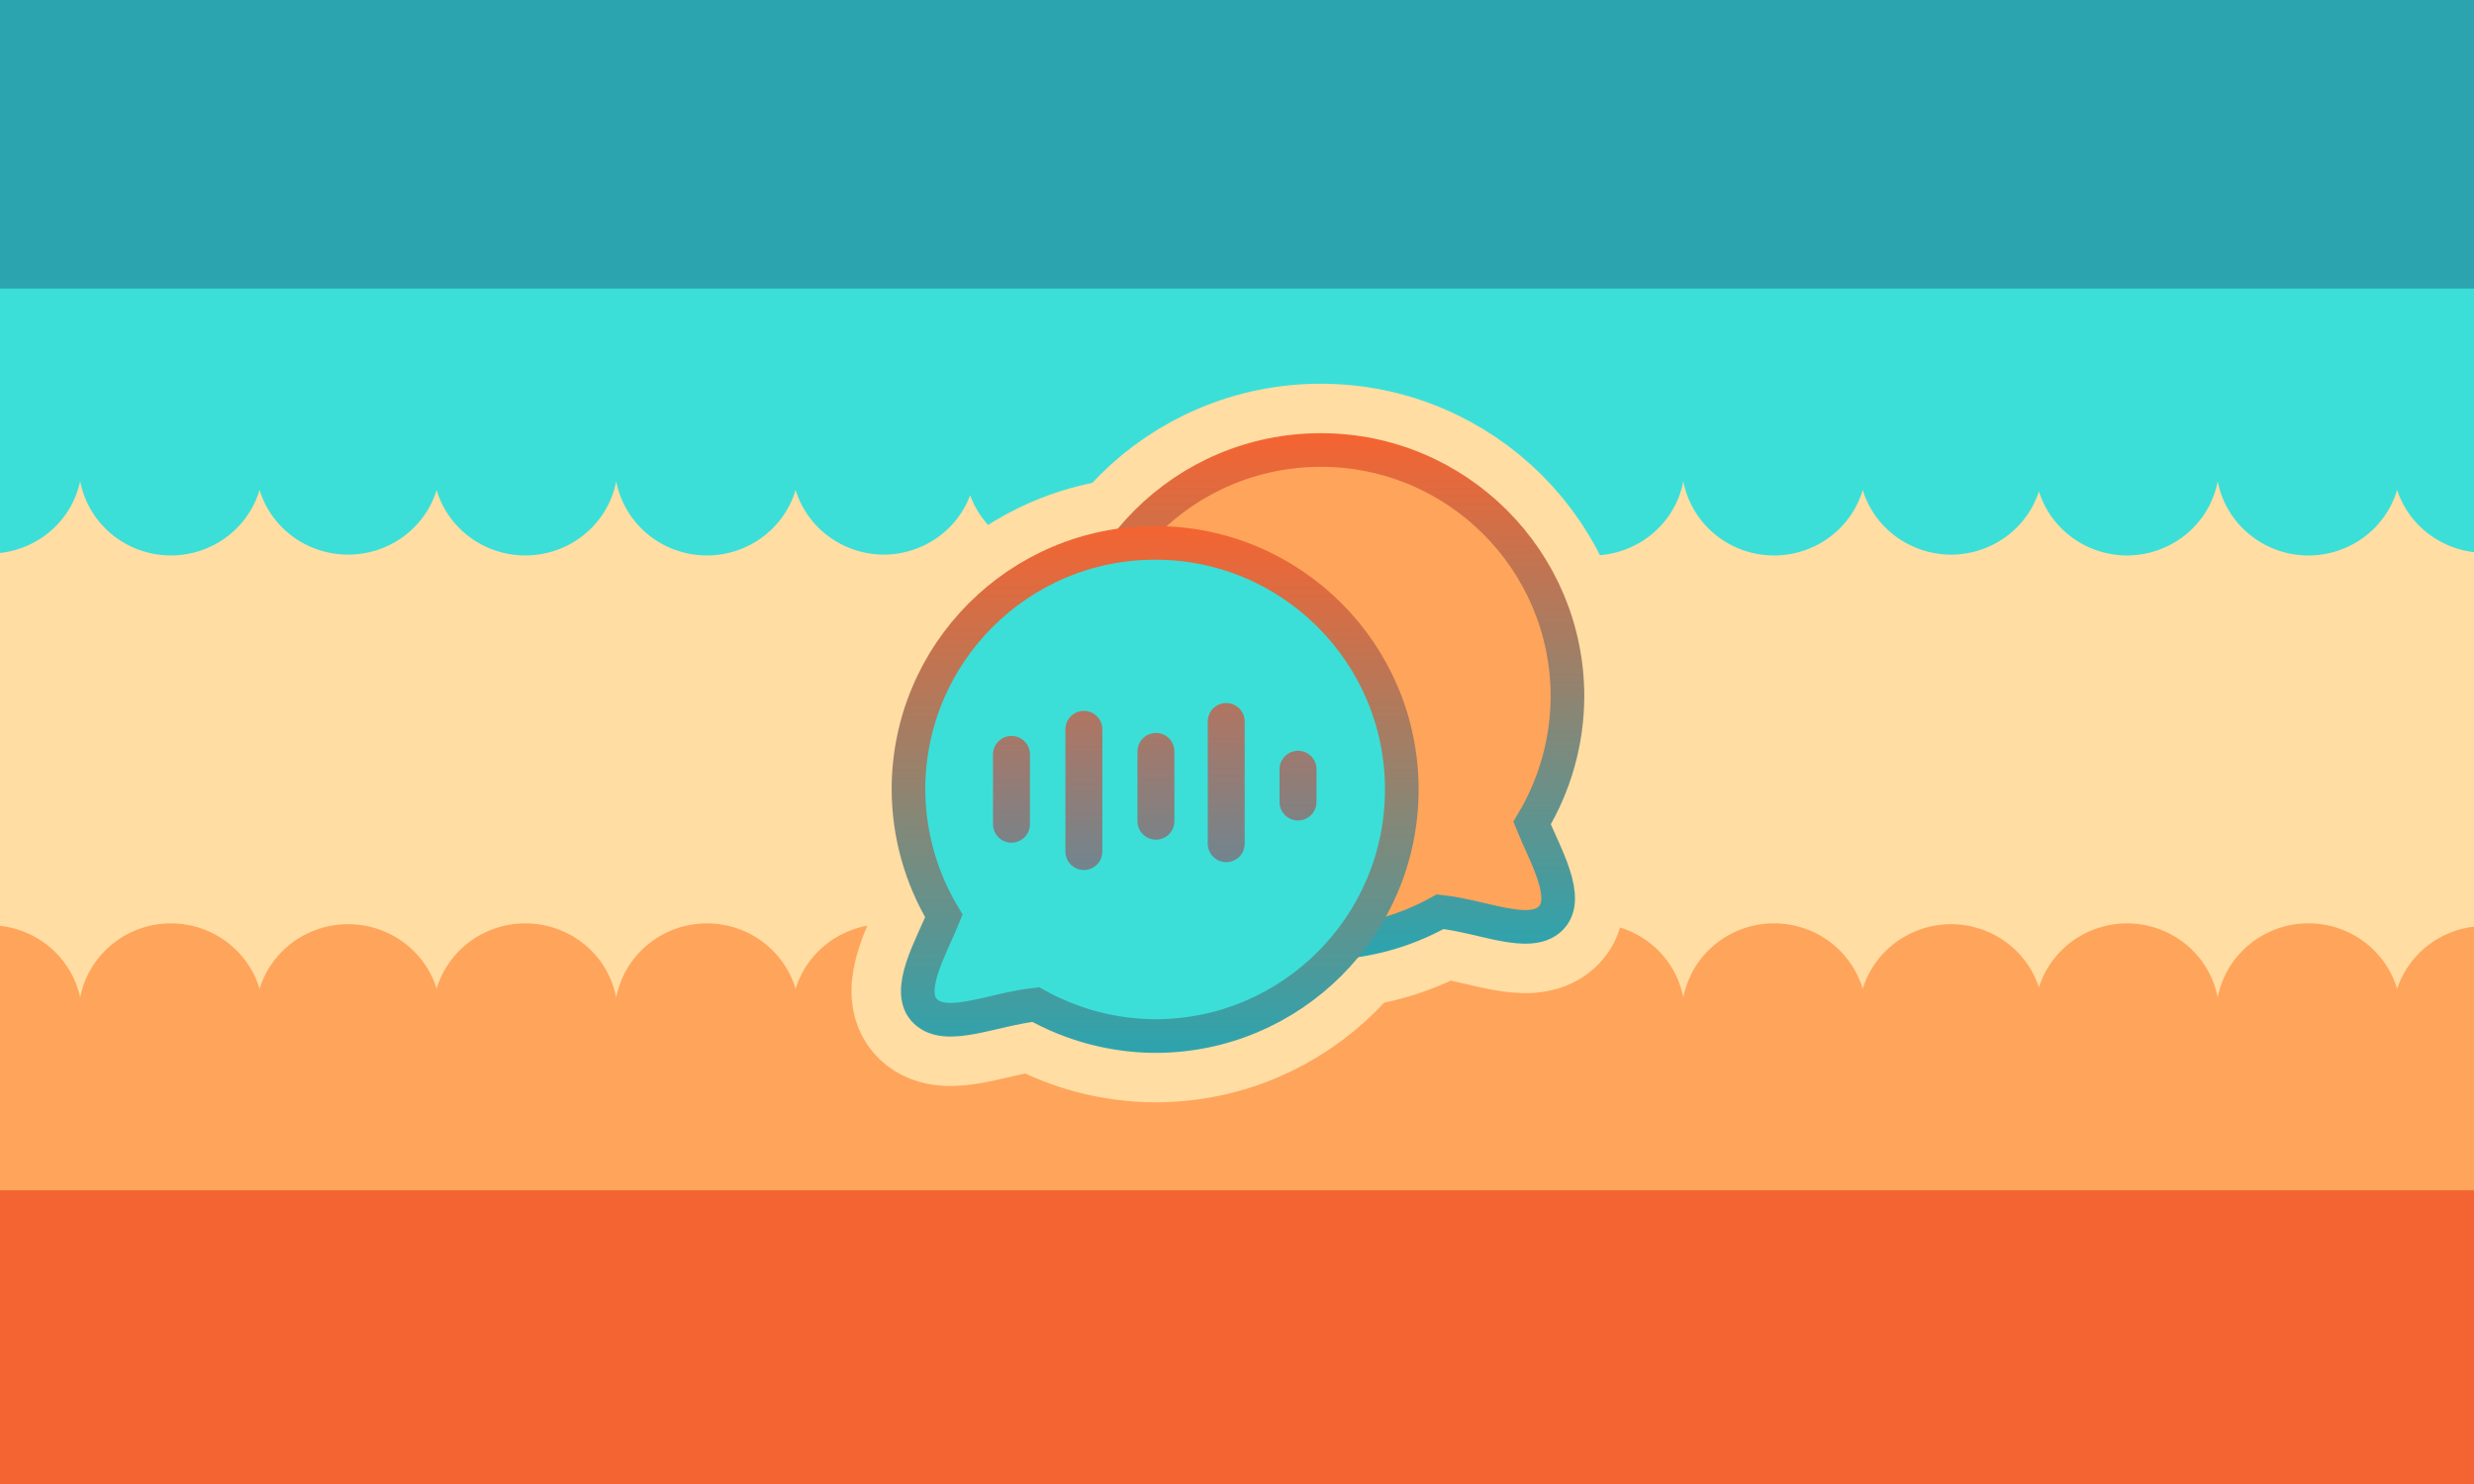 <?xml version="1.0" encoding="UTF-8" standalone="no"?>
<!-- Created with Inkscape (http://www.inkscape.org/) -->

<svg
   width="300mm"
   height="180mm"
   viewBox="0 0 300 180"
   version="1.1"
   id="svg1"
   xml:space="preserve"
   inkscape:version="1.4 (86a8ad7, 2024-10-11)"
   sodipodi:docname="language-alter-non-main.svg"
   xmlns:inkscape="http://www.inkscape.org/namespaces/inkscape"
   xmlns:sodipodi="http://sodipodi.sourceforge.net/DTD/sodipodi-0.dtd"
   xmlns:xlink="http://www.w3.org/1999/xlink"
   xmlns="http://www.w3.org/2000/svg"
   xmlns:svg="http://www.w3.org/2000/svg"><sodipodi:namedview
     id="namedview1"
     pagecolor="#505050"
     bordercolor="#ffffff"
     borderopacity="1"
     inkscape:showpageshadow="0"
     inkscape:pageopacity="0"
     inkscape:pagecheckerboard="1"
     inkscape:deskcolor="#505050"
     inkscape:document-units="mm"
     inkscape:zoom="0.70710678"
     inkscape:cx="286.37825"
     inkscape:cy="125.1579"
     inkscape:window-width="1920"
     inkscape:window-height="1017"
     inkscape:window-x="-8"
     inkscape:window-y="-8"
     inkscape:window-maximized="1"
     inkscape:current-layer="layer1" /><defs
     id="defs1"><linearGradient
       id="linearGradient41"
       inkscape:collect="always"><stop
         style="stop-color:#1d9ac9;stop-opacity:1;"
         offset="0"
         id="stop41" /><stop
         style="stop-color:#f46432;stop-opacity:1;"
         offset="1"
         id="stop42" /></linearGradient><linearGradient
       id="linearGradient34"
       inkscape:collect="always"><stop
         style="stop-color:#2ba4af;stop-opacity:1;"
         offset="0"
         id="stop34" /><stop
         style="stop-color:#f46432;stop-opacity:1;"
         offset="1"
         id="stop35" /></linearGradient><linearGradient
       inkscape:collect="always"
       xlink:href="#linearGradient34"
       id="linearGradient35"
       x1="140.129"
       y1="128.062"
       x2="140.129"
       y2="64.078"
       gradientUnits="userSpaceOnUse" /><linearGradient
       inkscape:collect="always"
       xlink:href="#linearGradient34"
       id="linearGradient36"
       x1="161.832"
       y1="115.808"
       x2="161.832"
       y2="53.133"
       gradientUnits="userSpaceOnUse" /><linearGradient
       inkscape:collect="always"
       xlink:href="#linearGradient41"
       id="linearGradient42"
       x1="139.662"
       y1="128.249"
       x2="139.662"
       y2="63.984"
       gradientUnits="userSpaceOnUse"
       gradientTransform="translate(-3.211,1.984)" /><linearGradient
       inkscape:collect="always"
       xlink:href="#linearGradient41"
       id="linearGradient43"
       gradientUnits="userSpaceOnUse"
       x1="139.662"
       y1="128.249"
       x2="139.662"
       y2="63.984"
       gradientTransform="translate(6.971,2.309)" /><linearGradient
       inkscape:collect="always"
       xlink:href="#linearGradient41"
       id="linearGradient44"
       gradientUnits="userSpaceOnUse"
       gradientTransform="translate(14.307,1.621)"
       x1="139.662"
       y1="128.249"
       x2="139.662"
       y2="63.984" /><linearGradient
       inkscape:collect="always"
       xlink:href="#linearGradient41"
       id="linearGradient45"
       gradientUnits="userSpaceOnUse"
       gradientTransform="translate(24.232,1.356)"
       x1="139.662"
       y1="128.249"
       x2="139.662"
       y2="63.984" /><linearGradient
       inkscape:collect="always"
       xlink:href="#linearGradient41"
       id="linearGradient46"
       gradientUnits="userSpaceOnUse"
       gradientTransform="translate(31.535,1.163)"
       x1="139.662"
       y1="128.249"
       x2="139.662"
       y2="63.984" /></defs><g
     inkscape:label="Flag"
     inkscape:groupmode="layer"
     id="layer1"><rect
       style="display:inline;fill:#ffdda3;fill-opacity:1;stroke:none;stroke-width:0.454"
       id="rect4"
       width="300"
       height="180"
       x="0"
       y="0"
       inkscape:label="Middle" /><rect
       style="display:inline;fill:#2ba4af;fill-opacity:1;stroke:none;stroke-width:0.214"
       id="rect2"
       width="300"
       height="40"
       x="0"
       y="0"
       inkscape:label="Top" /><path
       id="rect3"
       style="display:inline;fill:#3bdfd8;fill-opacity:1;stroke:none;stroke-width:0.156"
       inkscape:label="Top-2"
       d="m 0,35 v 10.518 21.555 a 11.215,11.015 0 0 0 9.72,-8.713 11.215,11.065 0 0 0 10.995,9.013 11.215,11.065 0 0 0 10.762,-7.953 11.215,11.015 0 0 0 10.738,7.853 11.215,11.015 0 0 0 10.733,-7.84 11.215,11.015 0 0 0 10.767,7.94 11.215,11.015 0 0 0 11.004,-9.011 11.215,11.065 0 0 0 10.996,9.012 11.215,11.065 0 0 0 10.762,-7.952 11.215,11.015 0 0 0 10.738,7.852 11.215,11.015 0 0 0 10.429,-7.206 11.215,11.015 0 0 0 10.471,7.306 11.215,11.015 0 0 0 11.005,-9.012 11.215,11.065 0 0 0 10.995,9.013 11.215,11.065 0 0 0 10.762,-7.953 11.215,11.015 0 0 0 10.738,7.853 11.215,11.015 0 0 0 10.733,-7.84 11.215,11.015 0 0 0 10.767,7.94 11.215,11.015 0 0 0 11.004,-9.011 11.215,11.065 0 0 0 10.996,9.012 11.215,11.065 0 0 0 10.762,-7.952 11.215,11.015 0 0 0 10.738,7.852 11.215,11.015 0 0 0 10.629,-7.68 11.215,11.015 0 0 0 10.671,7.78 11.215,11.015 0 0 0 11.005,-9.012 11.215,11.065 0 0 0 10.995,9.013 11.215,11.065 0 0 0 10.762,-7.953 11.215,11.015 0 0 0 9.323,7.551 V 45.423 35 Z" /><rect
       style="display:inline;fill:#f46432;fill-opacity:1;stroke:none;stroke-width:0.214"
       id="rect5"
       width="300"
       height="40"
       x="0"
       y="140"
       inkscape:label="Bottom" /><path
       id="path25"
       style="display:inline;fill:#ffa45b;fill-opacity:1;stroke:none;stroke-width:0.156"
       inkscape:label="Bottom-2"
       d="M 0,144.373 V 133.855 112.3 A 11.215,11.015 0 0 1 9.72,121.013 11.215,11.065 0 0 1 20.715,112 a 11.215,11.065 0 0 1 10.762,7.953 11.215,11.015 0 0 1 10.738,-7.853 11.215,11.015 0 0 1 10.733,7.84 11.215,11.015 0 0 1 10.767,-7.94 11.215,11.015 0 0 1 11.004,9.011 A 11.215,11.065 0 0 1 85.715,112 a 11.215,11.065 0 0 1 10.762,7.952 11.215,11.015 0 0 1 10.738,-7.852 11.215,11.015 0 0 1 10.429,7.206 11.215,11.015 0 0 1 10.471,-7.306 11.215,11.015 0 0 1 11.005,9.012 11.215,11.065 0 0 1 10.995,-9.013 11.215,11.065 0 0 1 10.762,7.953 11.215,11.015 0 0 1 10.738,-7.853 11.215,11.015 0 0 1 10.733,7.84 11.215,11.015 0 0 1 10.767,-7.94 11.215,11.015 0 0 1 11.004,9.011 11.215,11.065 0 0 1 10.996,-9.012 11.215,11.065 0 0 1 10.762,7.952 11.215,11.015 0 0 1 10.738,-7.852 11.215,11.015 0 0 1 10.629,7.68 11.215,11.015 0 0 1 10.671,-7.78 11.215,11.015 0 0 1 11.005,9.012 11.215,11.065 0 0 1 10.995,-9.013 11.215,11.065 0 0 1 10.762,7.953 11.215,11.015 0 0 1 9.323,-7.551 v 21.549 10.423 z" /><path
       id="path27"
       style="display:inline;fill:none;fill-opacity:1;stroke:#ffdda3;stroke-width:16.079;stroke-dasharray:none;stroke-opacity:1"
       d="m 140.073,65.848 c -16.519,-2.35e-4 -29.911,13.391 -29.911,29.91 0.019,5.409 1.504,10.711 4.297,15.343 -1.516,3.755 -4.778,9.162 -2.22,11.59 2.558,2.427 8.108,-0.271 13.366,-0.841 4.421,2.478 9.4,3.792 14.468,3.818 16.519,-7e-5 29.91,-13.391 29.91,-29.91 -7e-5,-16.519 -13.391,-29.91 -29.91,-29.91 z"
       sodipodi:nodetypes="ccczcccc"
       inkscape:label="Bubble Fore Background" /><path
       id="path30"
       style="display:inline;fill:none;fill-opacity:1;stroke:#ffdda3;stroke-width:16.079;stroke-dasharray:none;stroke-opacity:1"
       d="m 160.162,54.584 c 16.519,-2.35e-4 29.911,13.391 29.911,29.91 -0.019,5.409 -1.504,10.711 -4.297,15.343 1.516,3.755 4.778,9.162 2.22,11.59 -2.558,2.427 -8.108,-0.271 -13.366,-0.841 -4.421,2.478 -9.4,3.792 -14.468,3.818 -16.519,-7e-5 -29.91,-13.391 -29.91,-29.91 7e-5,-16.519 13.391,-29.91 29.91,-29.91 z"
       sodipodi:nodetypes="ccczcccc"
       inkscape:label="Bubble Back Background" /><path
       id="path26"
       style="display:inline;fill:#ffa45b;fill-opacity:1;stroke:url(#linearGradient36);stroke-width:4.079;stroke-dasharray:none;stroke-opacity:1"
       d="m 160.162,54.584 c 16.519,-2.35e-4 29.911,13.391 29.911,29.91 -0.019,5.409 -1.504,10.711 -4.297,15.343 1.516,3.755 4.778,9.162 2.22,11.59 -2.558,2.427 -8.108,-0.271 -13.366,-0.841 -4.421,2.478 -9.4,3.792 -14.468,3.818 -16.519,-7e-5 -29.91,-13.391 -29.91,-29.91 7e-5,-16.519 13.391,-29.91 29.91,-29.91 z"
       sodipodi:nodetypes="ccczcccc"
       inkscape:label="Bubble Back" /><g
       id="g46"
       inkscape:label="Bubble Fore"
       style="display:inline"><path
         id="path29"
         style="display:inline;fill:#3bdfd8;fill-opacity:1;stroke:url(#linearGradient35);stroke-width:4.079;stroke-dasharray:none;stroke-opacity:1"
         d="m 140.073,65.848 c -16.519,-2.35e-4 -29.911,13.391 -29.911,29.91 0.019,5.409 1.504,10.711 4.297,15.343 -1.516,3.755 -4.778,9.162 -2.22,11.59 2.558,2.427 8.108,-0.271 13.366,-0.841 4.421,2.478 9.4,3.792 14.468,3.818 16.519,-7e-5 29.91,-13.391 29.91,-29.91 -7e-5,-16.519 -13.391,-29.91 -29.91,-29.91 z"
         sodipodi:nodetypes="ccczcccc"
         inkscape:label="Bubble" /><path
         style="display:inline;fill:#1a1a1a;fill-opacity:1;stroke:url(#linearGradient42);stroke-width:4.479;stroke-linecap:round;stroke-dasharray:none;stroke-opacity:1"
         d="m 122.653,91.506 v 8.466"
         id="path36"
         inkscape:label="Text 1" /><path
         style="fill:#1a1a1a;fill-opacity:1;stroke:url(#linearGradient43);stroke-width:4.479;stroke-linecap:round;stroke-dasharray:none;stroke-opacity:1"
         d="M 131.432,88.464 V 103.291"
         id="path42"
         inkscape:label="Text 2"
         sodipodi:nodetypes="cc" /><path
         style="fill:#1a1a1a;fill-opacity:1;stroke:url(#linearGradient44);stroke-width:4.479;stroke-linecap:round;stroke-dasharray:none;stroke-opacity:1"
         d="M 140.171,91.143 V 99.608"
         id="path36-1"
         inkscape:label="Text 3" /><path
         style="fill:#1a1a1a;fill-opacity:1;stroke:url(#linearGradient45);stroke-width:4.479;stroke-linecap:round;stroke-dasharray:none;stroke-opacity:1"
         d="M 148.693,87.51 V 102.337"
         id="path45"
         inkscape:label="Text 4"
         sodipodi:nodetypes="cc" /><path
         style="fill:#1a1a1a;fill-opacity:1;stroke:url(#linearGradient46);stroke-width:4.479;stroke-linecap:round;stroke-dasharray:none;stroke-opacity:1"
         d="m 157.399,93.304 v 3.976"
         id="path44"
         inkscape:label="Text 5"
         sodipodi:nodetypes="cc" /></g></g></svg>
